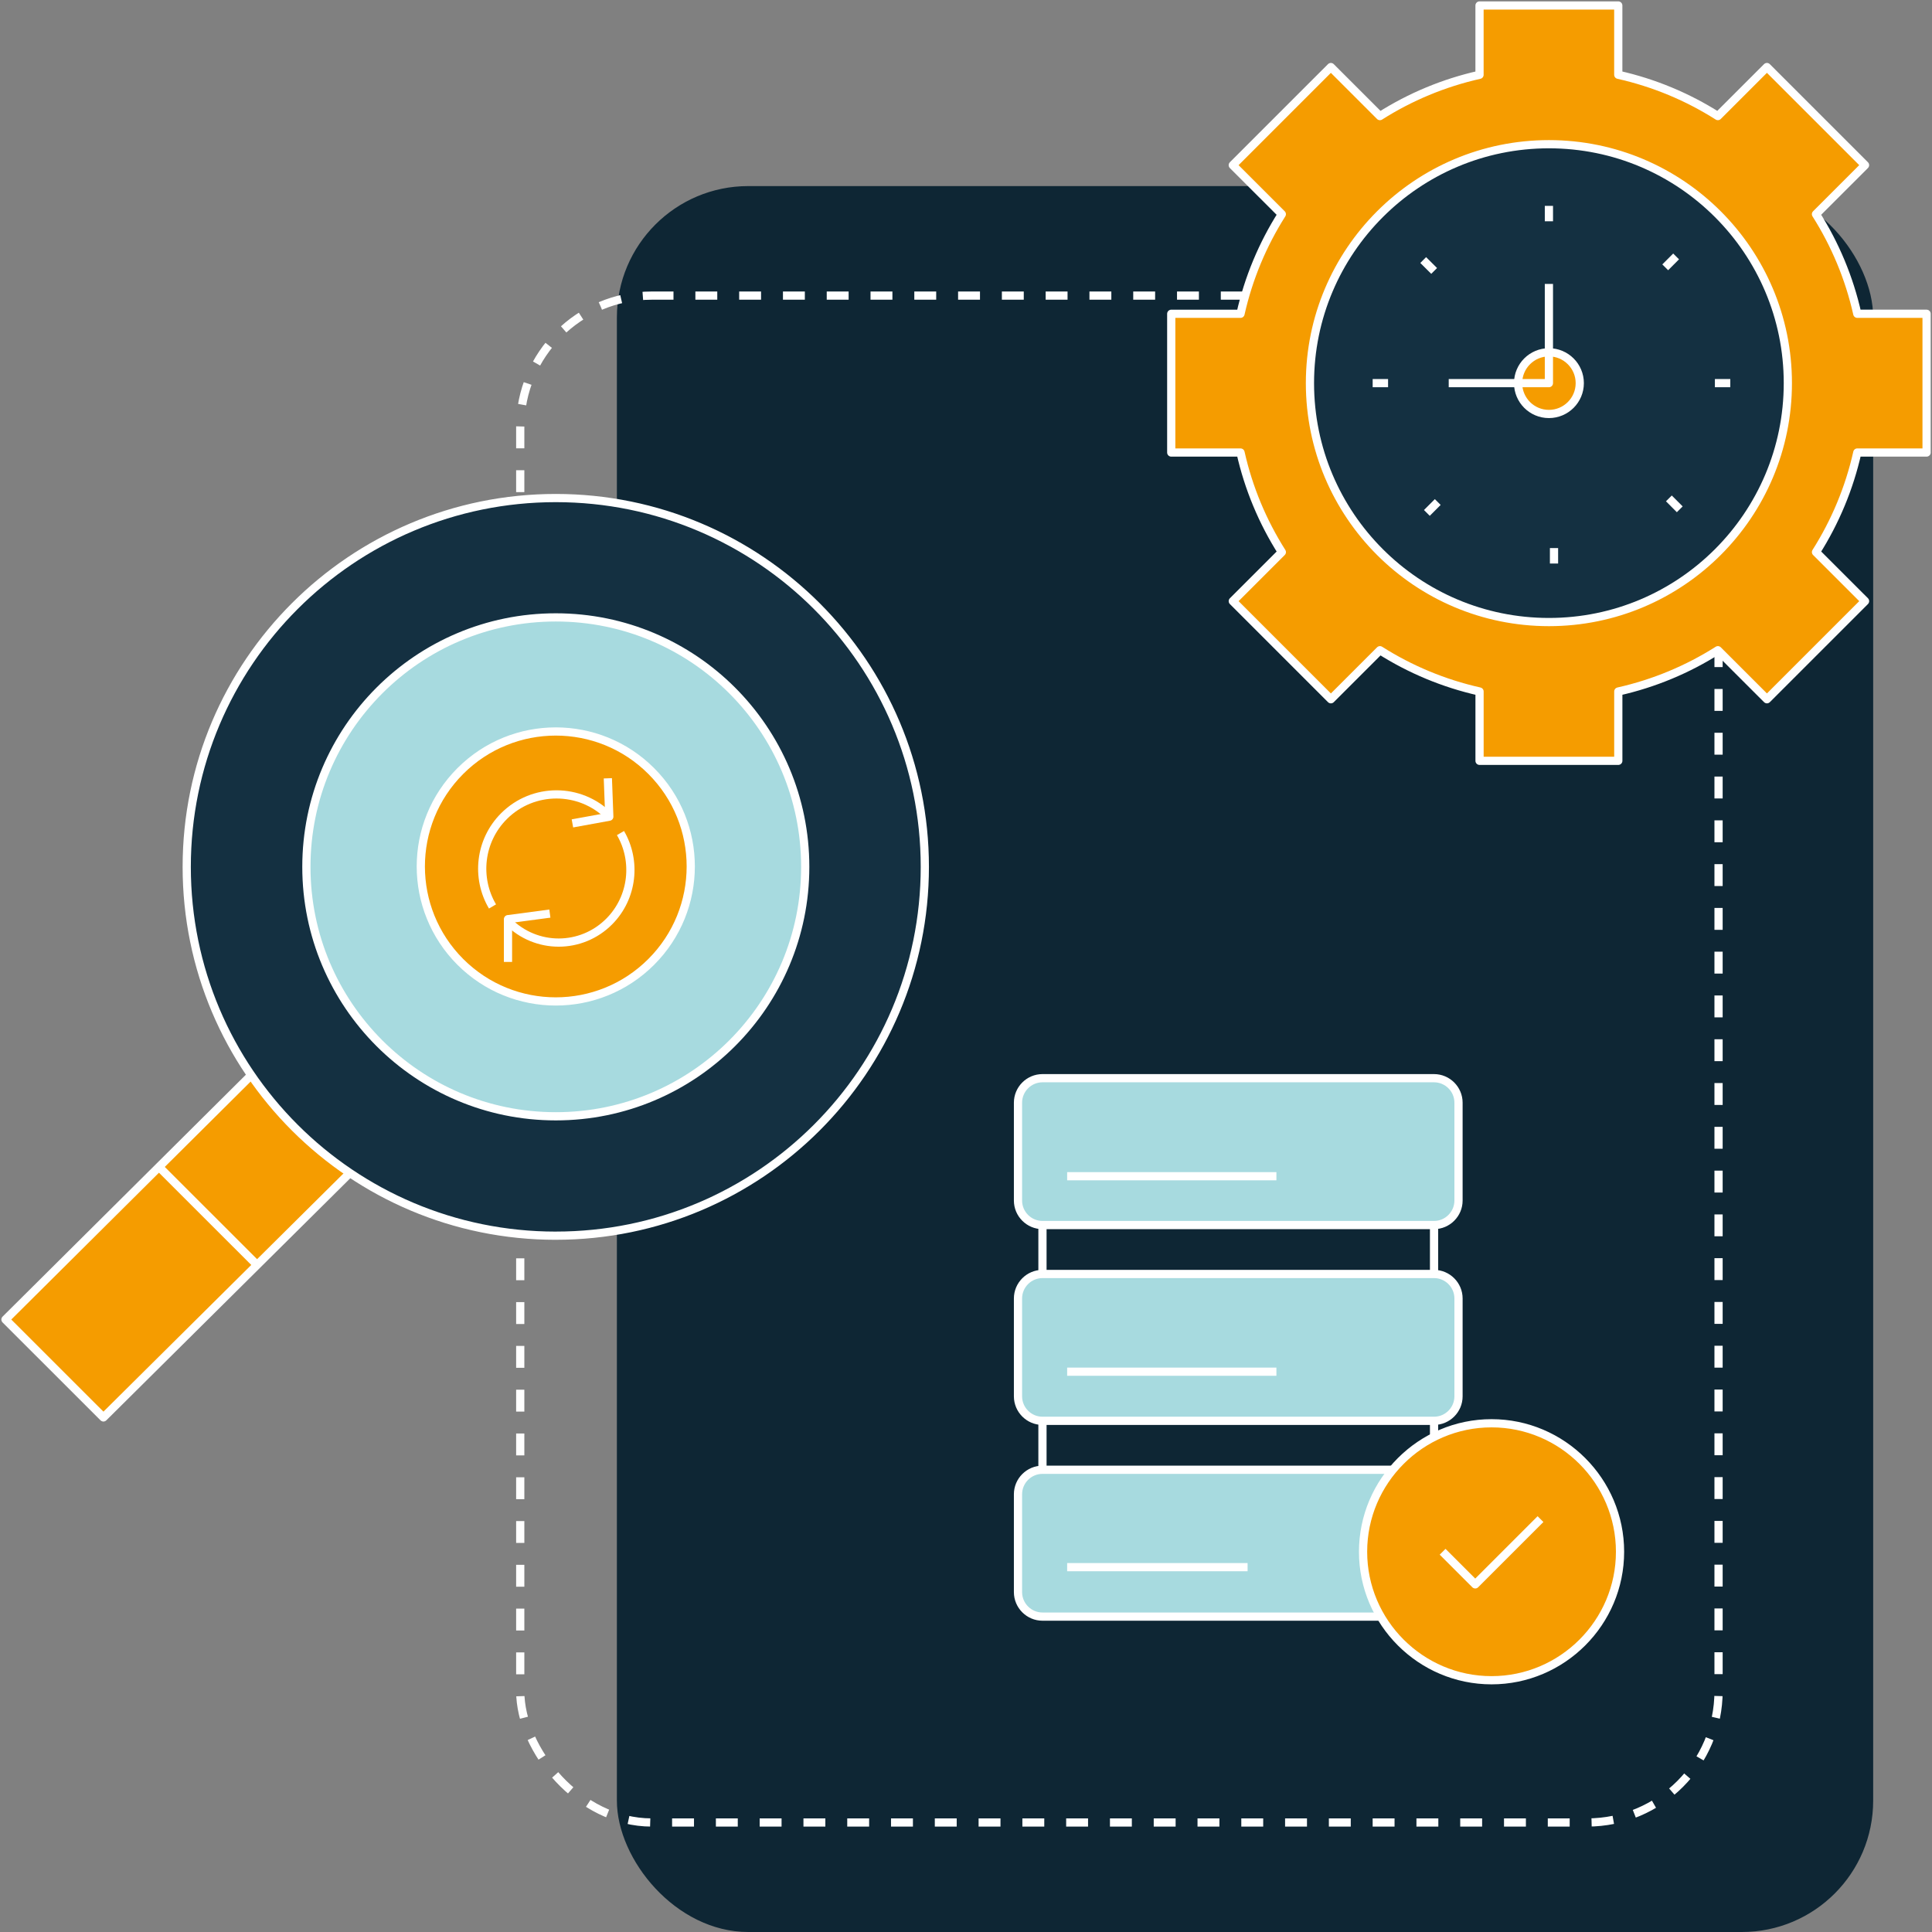 <svg width="353" height="353" viewBox="0 0 353 353" fill="none" xmlns="http://www.w3.org/2000/svg">
<rect x="0" y="0" width="353" height="353" fill="#808080" stroke="none"/>
<rect x="112.713" y="34" width="229.539" height="319" rx="24" fill="#0E2634"/>
<rect x="95.055" y="54.011" width="218.945" height="278.978" rx="24" stroke="white" stroke-width="1.5" stroke-dasharray="4 4"/>
<path d="M45.895 196.457L1 241.094L18.898 258.982L63.91 214.317" fill="#F59C00"/>
<path d="M45.895 196.457L1 241.094L18.898 258.982L63.91 214.317" stroke="white" stroke-width="1.5" stroke-linejoin="round"/>
<path d="M46.965 231.119L29.084 213.249" stroke="white" stroke-width="1.5" stroke-linejoin="round"/>
<path d="M101.547 225.774C138.787 225.774 168.977 195.608 168.977 158.385C168.977 121.162 138.787 91 101.547 91C64.307 91 34.117 121.173 34.117 158.389C34.117 195.605 64.311 225.777 101.551 225.777L101.547 225.774Z" fill="#143041" stroke="white" stroke-width="1.5" stroke-linejoin="round"/>
<path d="M101.552 203.961C126.721 203.961 147.125 183.557 147.125 158.388C147.125 133.22 126.721 112.806 101.552 112.806C76.384 112.806 55.98 133.22 55.98 158.388C55.98 183.557 76.384 203.961 101.552 203.961Z" fill="#A7DADF" stroke="white" stroke-width="1.5" stroke-linejoin="round"/>
<path d="M118.985 175.753C128.617 166.118 128.617 150.506 118.985 140.874C109.354 131.243 93.742 131.243 84.11 140.874C74.479 150.506 74.479 166.118 84.11 175.753C93.742 185.384 109.354 185.384 118.985 175.753Z" fill="#F59C00" stroke="white" stroke-width="1.5" stroke-linejoin="round"/>
<path d="M92.816 168.335C97.932 173.517 106.228 173.517 111.344 168.335C115.661 163.963 116.336 157.299 113.369 152.21" stroke="white" stroke-width="1.5" stroke-linejoin="round"/>
<path d="M92.816 175.753V167.941L100.468 166.924" stroke="white" stroke-width="1.5" stroke-linejoin="round"/>
<path d="M111.276 149.123C105.975 143.822 97.383 143.822 92.082 149.123C87.61 153.596 86.912 160.415 89.986 165.621" stroke="white" stroke-width="1.5" stroke-linejoin="round"/>
<path d="M111.062 142.205L111.325 149.216L104.588 150.445" stroke="white" stroke-width="1.5" stroke-linejoin="round"/>
<path d="M352.01 82.679V57.329H339.349C337.878 50.771 335.291 44.636 331.801 39.132L340.763 30.174L322.839 12.25L313.876 21.208C308.376 17.716 302.235 15.133 295.678 13.664V1H270.327V13.666C263.771 15.135 257.631 17.718 252.129 21.21L243.167 12.252L225.242 30.176L234.205 39.134C230.715 44.639 228.13 50.775 226.657 57.333H214V82.683H226.661C228.132 89.241 230.719 95.376 234.209 100.88L225.246 109.838L243.171 127.762L252.133 118.804C257.633 122.293 263.775 124.878 270.331 126.346V139.012H295.682V126.346C302.239 124.876 308.378 122.293 313.88 118.802L322.843 127.76L340.767 109.836L331.805 100.878C335.295 95.372 337.88 89.237 339.353 82.679H352.014H352.01Z" fill="#F59C00" stroke="white" stroke-width="1.5" stroke-linejoin="round"/>
<path d="M283.007 113.658C307.114 113.658 326.662 94.113 326.662 70.003C326.662 45.892 307.114 26.348 283.007 26.348C258.899 26.348 239.344 45.894 239.344 70.003C239.344 94.111 258.891 113.658 283.007 113.658Z" fill="#143041" stroke="white" stroke-width="1.5" stroke-linejoin="round"/>
<path d="M283.005 75.638C286.115 75.638 288.643 73.117 288.643 70.005C288.643 66.893 286.115 64.371 283.005 64.371C279.895 64.371 277.375 66.893 277.375 70.005C277.375 73.117 279.895 75.638 283.005 75.638Z" fill="#F59C00" stroke="white" stroke-width="1.5" stroke-linejoin="round"/>
<path d="M283.006 37.617V40.434" stroke="white" stroke-width="1.5" stroke-linejoin="round"/>
<path d="M260.039 47.513L262.036 49.504" stroke="white" stroke-width="1.5" stroke-linejoin="round"/>
<path d="M250.803 70.005H253.618" stroke="white" stroke-width="1.5" stroke-linejoin="round"/>
<path d="M260.705 93.718L262.694 91.727" stroke="white" stroke-width="1.5" stroke-linejoin="round"/>
<path d="M283.938 102.959V100.142" stroke="white" stroke-width="1.5" stroke-linejoin="round"/>
<path d="M306.913 93.057L304.924 91.064" stroke="white" stroke-width="1.5" stroke-linejoin="round"/>
<path d="M316.147 70.005H313.332" stroke="white" stroke-width="1.5" stroke-linejoin="round"/>
<path d="M306.245 46.852L304.256 48.843" stroke="white" stroke-width="1.5" stroke-linejoin="round"/>
<path d="M264.699 70.005H283.004V51.872" stroke="white" stroke-width="1.5" stroke-linejoin="round"/>
<path d="M190.471 197H262.017C264.476 197 266.488 199.012 266.488 201.471V219.357C266.488 221.817 264.476 223.829 262.017 223.829H190.471C188.012 223.829 186 221.817 186 219.357V201.471C186 199.012 188.012 197 190.471 197Z" fill="#A7DADF" stroke="white" stroke-width="1.5" stroke-linejoin="round"/>
<path d="M194.982 214.913H233.216" stroke="white" stroke-width="1.5" stroke-linejoin="round"/>
<path d="M190.471 232.772H262.017C264.476 232.772 266.488 234.784 266.488 237.243V255.129C266.488 257.589 264.476 259.601 262.017 259.601H190.471C188.012 259.601 186 257.589 186 255.129V237.243C186 234.783 188.012 232.772 190.471 232.772Z" fill="#A7DADF" stroke="white" stroke-width="1.5" stroke-linejoin="round"/>
<path d="M194.982 250.628H233.216" stroke="white" stroke-width="1.5" stroke-linejoin="round"/>
<path d="M252.126 295.374H190.471C188.012 295.374 186 293.362 186 290.902V273.016C186 270.557 188.012 268.545 190.471 268.545H254.304" fill="#A7DADF"/>
<path d="M252.126 295.374H190.471C188.012 295.374 186 293.362 186 290.902V273.016C186 270.557 188.012 268.545 190.471 268.545H254.304" stroke="white" stroke-width="1.5" stroke-linejoin="round"/>
<path d="M194.982 286.341H227.95" stroke="white" stroke-width="1.5" stroke-linejoin="round"/>
<path d="M190.471 223.829V232.772" stroke="white" stroke-width="1.5" stroke-linejoin="round"/>
<path d="M262.018 223.829V232.772" stroke="white" stroke-width="1.5" stroke-linejoin="round"/>
<path d="M190.471 259.602V268.545" stroke="white" stroke-width="1.5" stroke-linejoin="round"/>
<path d="M262.018 259.604V262.406" stroke="white" stroke-width="1.5" stroke-linejoin="round"/>
<path d="M272.524 307C285.454 307 296 296.454 296 283.525C296 270.595 285.454 260.049 272.524 260.049C259.595 260.049 249.049 270.595 249.049 283.525C249.049 296.454 259.595 307 272.524 307Z" fill="#F59C00" stroke="white" stroke-width="1.5" stroke-linejoin="round"/>
<path d="M281.468 277.561L269.544 289.485L263.582 283.524" stroke="white" stroke-width="1.5" stroke-linejoin="round"/>
</svg>
